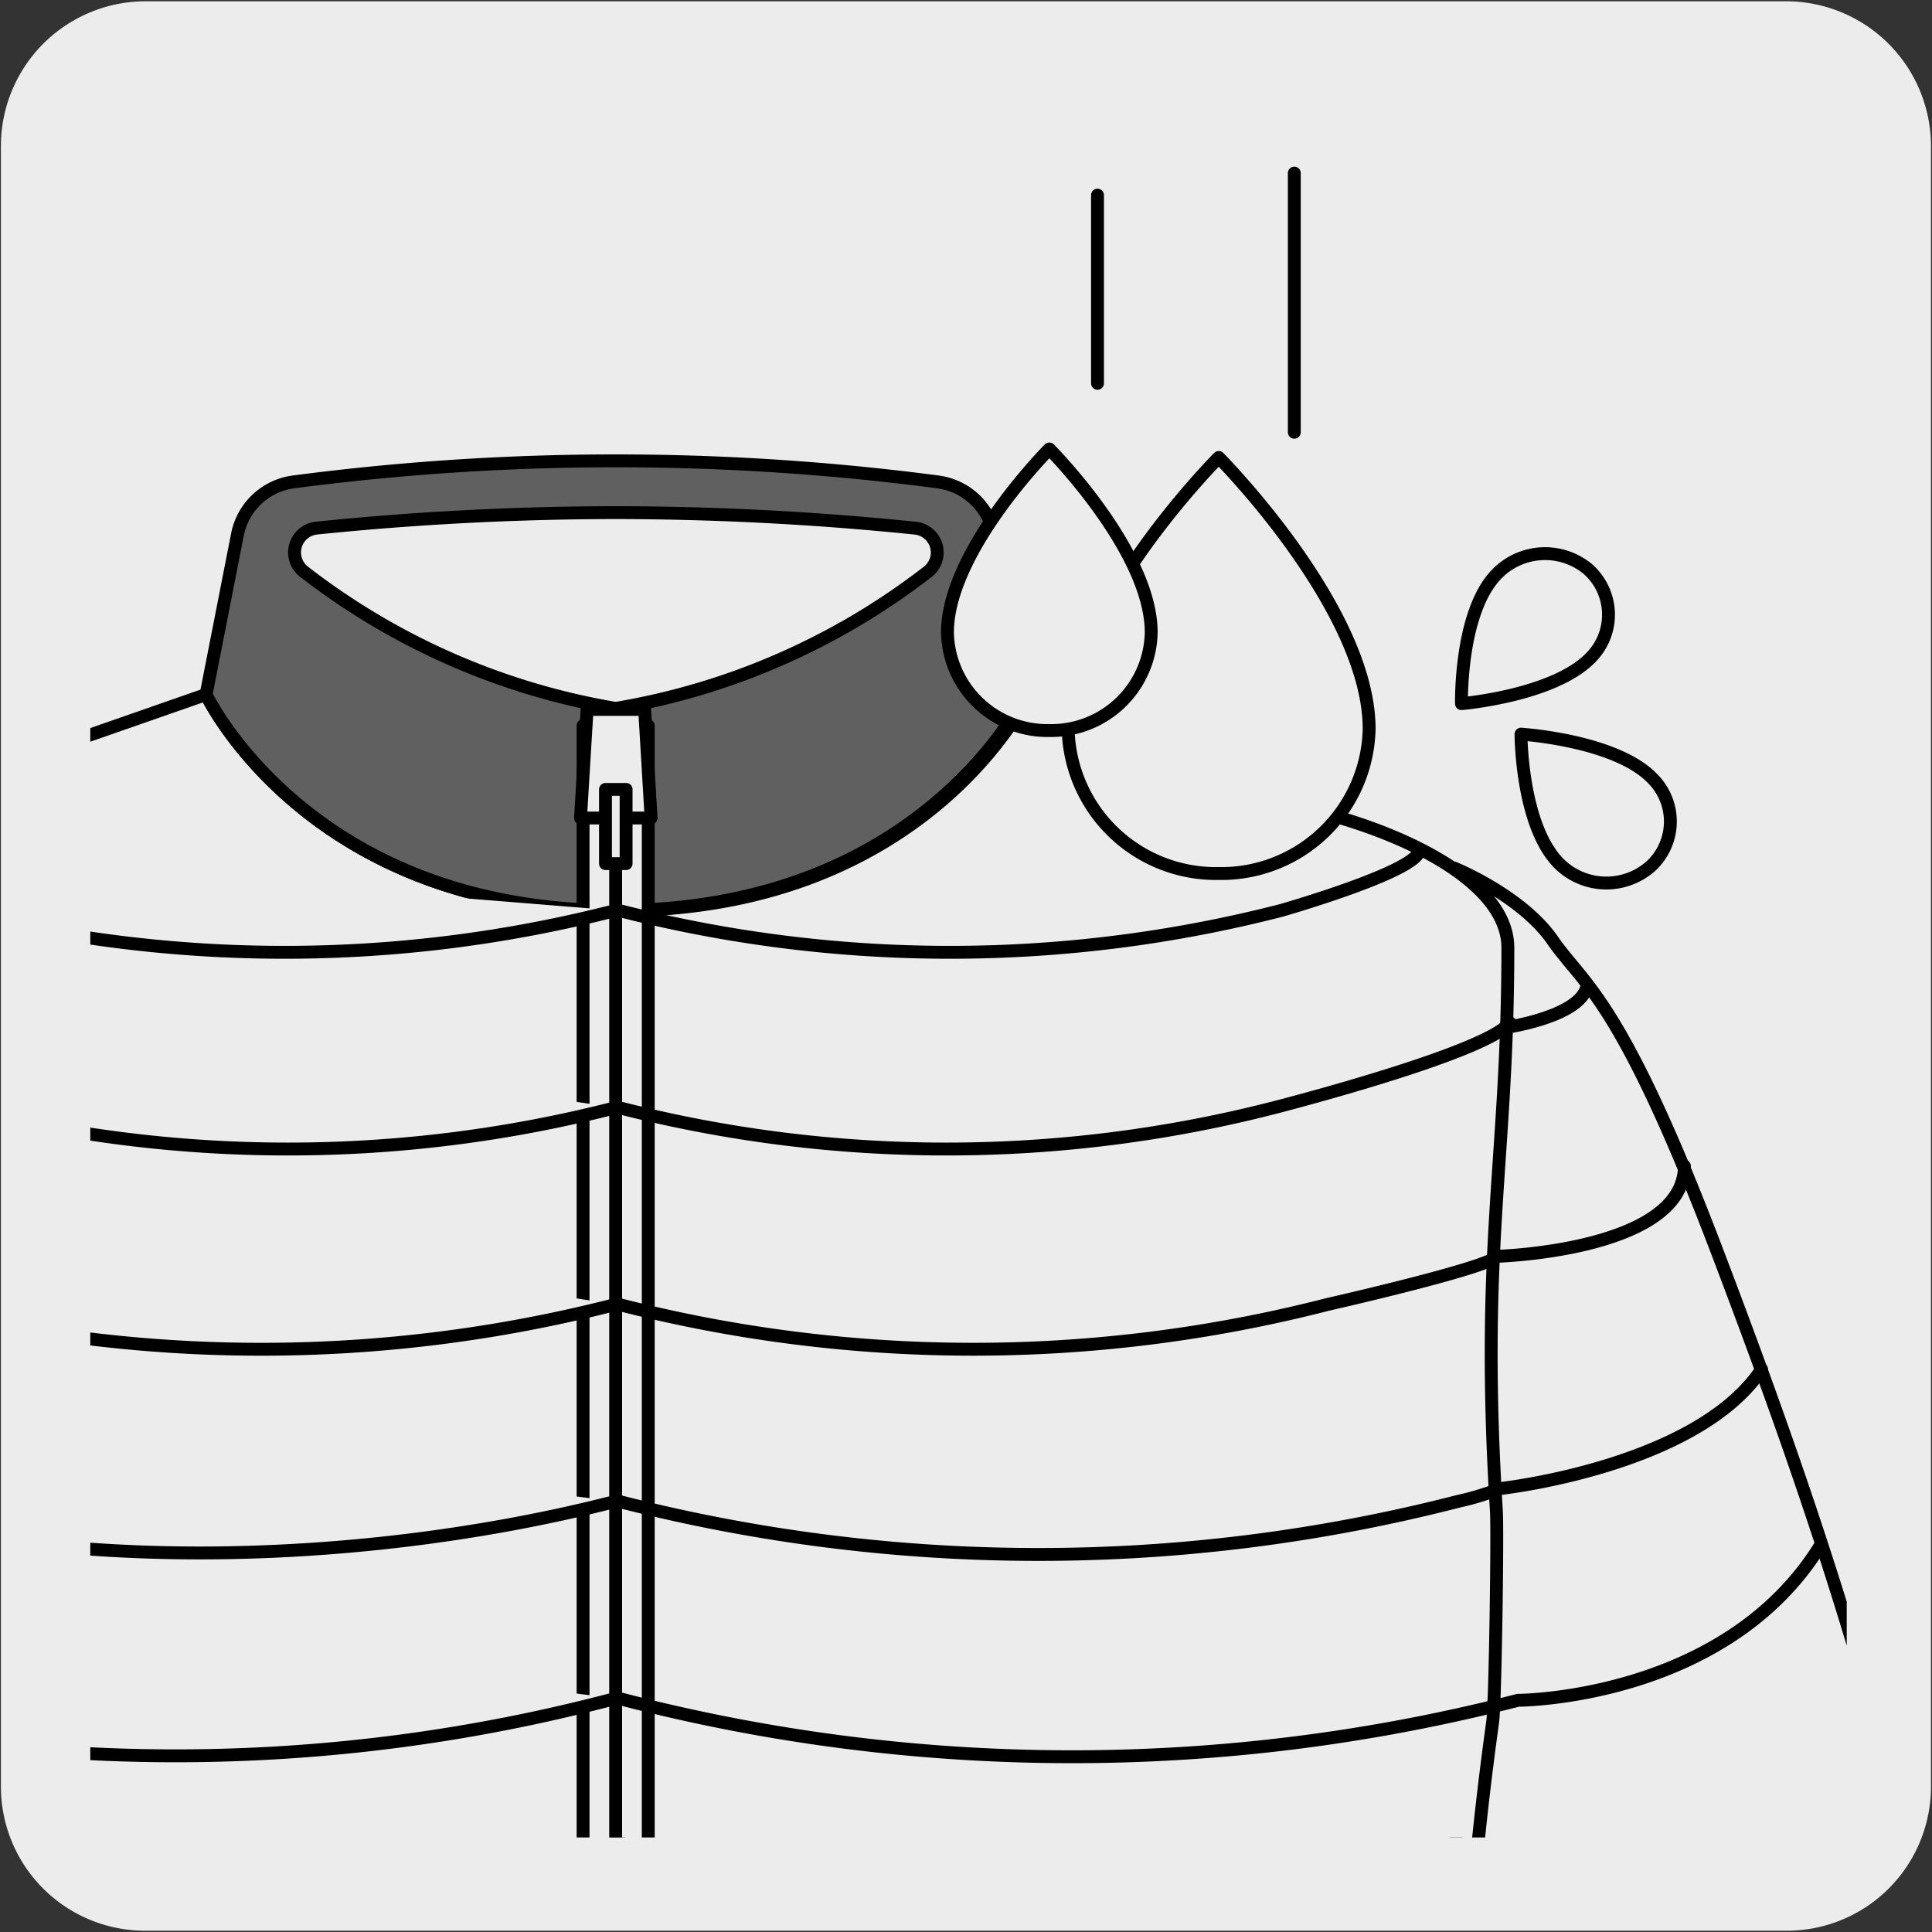 <svg xmlns="http://www.w3.org/2000/svg" xmlns:xlink="http://www.w3.org/1999/xlink" viewBox="0 0 150 150"><rect x="0" y="0" width="150" height="150" fill="#333333" stroke="none"/><defs><style>.cls-1,.cls-6{fill:none;}.cls-2,.cls-4{fill:#edecec;}.cls-3{clip-path:url(#clip-path);}.cls-4,.cls-5,.cls-6{stroke:#000;stroke-linecap:round;stroke-linejoin:round;}.cls-5{fill:#606060;}.cls-7{clip-path:url(#clip-path-2);}</style><clipPath id="clip-path"><rect class="cls-1" x="7.01" y="6.29" width="136.37" height="136.37"/></clipPath><clipPath id="clip-path-2"><rect class="cls-1" x="6.21" y="-163" width="136.37" height="136.37"/></clipPath></defs><title>69996-02</title><g id="Capa_2" data-name="Capa 2"><path class="cls-2" d="M11.32.1H138.64a11.25,11.25,0,0,1,11.28,11.21v127.4a11.19,11.19,0,0,1-11.2,11.19H11.27A11.19,11.19,0,0,1,.07,138.71h0V11.34A11.24,11.24,0,0,1,11.32.1Z"/></g><g id="Capa_3" data-name="Capa 3"><g class="cls-3"><path class="cls-4" d="M47.8,223.25a145.23,145.23,0,0,1-68.7.85,3.74,3.74,0,0,1-2.79-4.36c5.83-31.18,8.35-61.44,2.39-92.59a60.51,60.51,0,0,1-.42-7.13c-.15-18-.63-16.71-.63-33.33,0-4.75-.32-15.32,2.31-19.29,1.36-2.07,10.83-4.79,11.74-5L16,53.92S23.88,70.69,47.8,70.69Z"/><path class="cls-4" d="M112.91,67.4s5.23,2.12,7.64,5.61,5.26,4.42,12.74,24.08,13.27,36.95,18,60.29,8.29,38.35,7.52,44.12-2.12,5.23-2.12,5.23-2.64.77-5.91,1.82-6.88,2.94-8.66,3.09c-1,.08-2.43,1.34-5.32-1.72s-8-13.12-13.6-22.29a118.36,118.36,0,0,1-6.25-11.3c-1.1-2.34-1.87-4.26-2.73-6.31C112.28,165.48,112.91,67.4,112.91,67.4Z"/><path class="cls-4" d="M48.05,223.25a145.23,145.23,0,0,0,68.7.85,3.74,3.74,0,0,0,2.79-4.36c-5.83-31.18-8-54.66-3.65-86.05.21-1.56.39-14.8.29-16.37-1.28-20.67.89-27.1.89-43.73,0-4.75-7-8.48-14.12-10.41-1.53-.42-7.65-2.16-9.08-2.83l-14-6.43S72,70.69,48.05,70.69Z"/><path class="cls-5" d="M47.8,56.34V70.69C23.89,70.69,16,53.92,16,53.92l2.43-12.39a5.12,5.12,0,0,1,4.32-4.11,192.21,192.21,0,0,1,50.11,0,5.13,5.13,0,0,1,4.33,4.11l2.43,12.39S71.71,70.69,47.8,70.69V56.34"/><path class="cls-4" d="M47.8,55A54.19,54.19,0,0,0,72,44.42,1.9,1.9,0,0,0,71,41a231.18,231.18,0,0,0-23.21-1.2A231,231,0,0,0,24.59,41a1.9,1.9,0,0,0-1,3.38A54.28,54.28,0,0,0,47.8,55Z"/><rect class="cls-4" x="45.27" y="56.34" width="5.06" height="166.91"/><line class="cls-4" x1="47.8" y1="56.34" x2="47.8" y2="223.25"/><path class="cls-4" d="M94.62,67.82A11.48,11.48,0,0,0,106.3,56.59c0-9.34-11.68-21.07-11.68-21.07S82.93,47.25,82.93,56.59A11.48,11.48,0,0,0,94.62,67.82Z"/><line class="cls-4" x1="85.21" y1="29.76" x2="85.21" y2="15.15"/><line class="cls-4" x1="100.49" y1="33.56" x2="100.49" y2="13.44"/><path class="cls-4" d="M123.28,44.18a5.22,5.22,0,0,0-7.13.45c-2.84,3-2.68,10-2.68,10s7.28-.61,10.11-3.65A4.72,4.72,0,0,0,123.28,44.18Z"/><path class="cls-4" d="M128.18,67.24A5.21,5.21,0,0,1,121,67c-2.91-3-2.91-10-2.91-10s7.29.45,10.19,3.42A4.72,4.72,0,0,1,128.18,67.24Z"/><path class="cls-4" d="M81.47,56.72a7.77,7.77,0,0,0,7.91-7.61c0-6.32-7.91-14.25-7.91-14.25s-7.91,7.93-7.91,14.25A7.77,7.77,0,0,0,81.47,56.72Z"/><path class="cls-4" d="M47.79,70.69a103.32,103.32,0,0,1-51.4,0s-10.67-2.6-12.16-5.13"/><path class="cls-4" d="M47.79,86A102.33,102.33,0,0,1-3.07,86S-21.72,81.18-22,77.16c0,0-2.23.89-4.9-2.23"/><path class="cls-4" d="M47.78,101.28a110.51,110.51,0,0,1-55,0s-13.49-4.19-14.83-8c0,0-3.57,1.18-11.75-4.76"/><path class="cls-4" d="M47.78,116.57c-21.36,5.49-50,6.11-69.35-3.11a61.4,61.4,0,0,1-18.6-8"/><path class="cls-4" d="M47.78,131.87a133.26,133.26,0,0,1-68.31,0s-12.79-.74-24.55-11.75"/><path class="cls-6" d="M48.06,70.69a103.32,103.32,0,0,0,51.4,0s10.26-2.93,10.71-4.57"/><path class="cls-6" d="M48.06,86a102.33,102.33,0,0,0,50.86,0s16.52-4.22,18.3-6.6"/><path class="cls-6" d="M48.06,101.28a110.55,110.55,0,0,0,55,0s12.58-2.85,13.15-3.74c0,0,14.5-.4,14.57-7"/><path class="cls-6" d="M48.06,116.57a130.84,130.84,0,0,0,65.13,0,21.35,21.35,0,0,0,3.29-1s15.23-1.66,20.29-9.25"/><path class="cls-6" d="M48.06,131.87a139,139,0,0,0,69.8.14S134,132,141.39,119.9"/><polygon class="cls-4" points="50.55 63.51 45.07 63.51 45.58 55.08 50.05 55.08 50.55 63.51"/><rect class="cls-4" x="47.01" y="61.29" width="1.6" height="5.76"/><path class="cls-4" d="M116.92,79.77s5.93-.84,6.31-3.29"/></g><g class="cls-7"><path class="cls-4" d="M47,54a145.1,145.1,0,0,1-68.7.86,3.75,3.75,0,0,1-2.79-4.37c5.83-31.17,8.35-61.43,2.4-92.59a60.51,60.51,0,0,1-.43-7.13c-.15-18-.63-16.7-.63-33.33,0-4.75-.32-15.31,2.31-19.29,1.36-2.06,10.83-4.78,11.74-5l24.29-8.45S23.09-98.6,47-98.6Z"/><path class="cls-4" d="M112.11-101.9s5.23,2.12,7.64,5.62S125-91.87,132.49-72.2s13.27,37,17.95,60.28,8.3,38.36,7.53,44.12-2.13,5.24-2.13,5.24-2.63.77-5.9,1.81-6.88,3-8.67,3.1c-1,.08-2.42,1.34-5.31-1.72s-8-13.12-13.61-22.29A118.26,118.26,0,0,1,116.1,7c-1.1-2.33-1.87-4.26-2.72-6.3C111.48-3.81,112.11-101.9,112.11-101.9Z"/><path class="cls-4" d="M47.25,54a145.1,145.1,0,0,0,68.7.86,3.75,3.75,0,0,0,2.79-4.37c-5.83-31.17-8-54.66-3.65-86,.21-1.55.39-14.79.3-16.36-1.29-20.67.89-27.11.89-43.73,0-4.75-7-8.48-14.13-10.42-1.53-.41-7.65-2.16-9.08-2.83l-14-6.43S71.17-98.6,47.25-98.6Z"/><rect class="cls-4" x="44.47" y="-112.96" width="5.06" height="166.91"/><line class="cls-4" x1="47" y1="-112.96" x2="47" y2="53.95"/></g></g></svg>